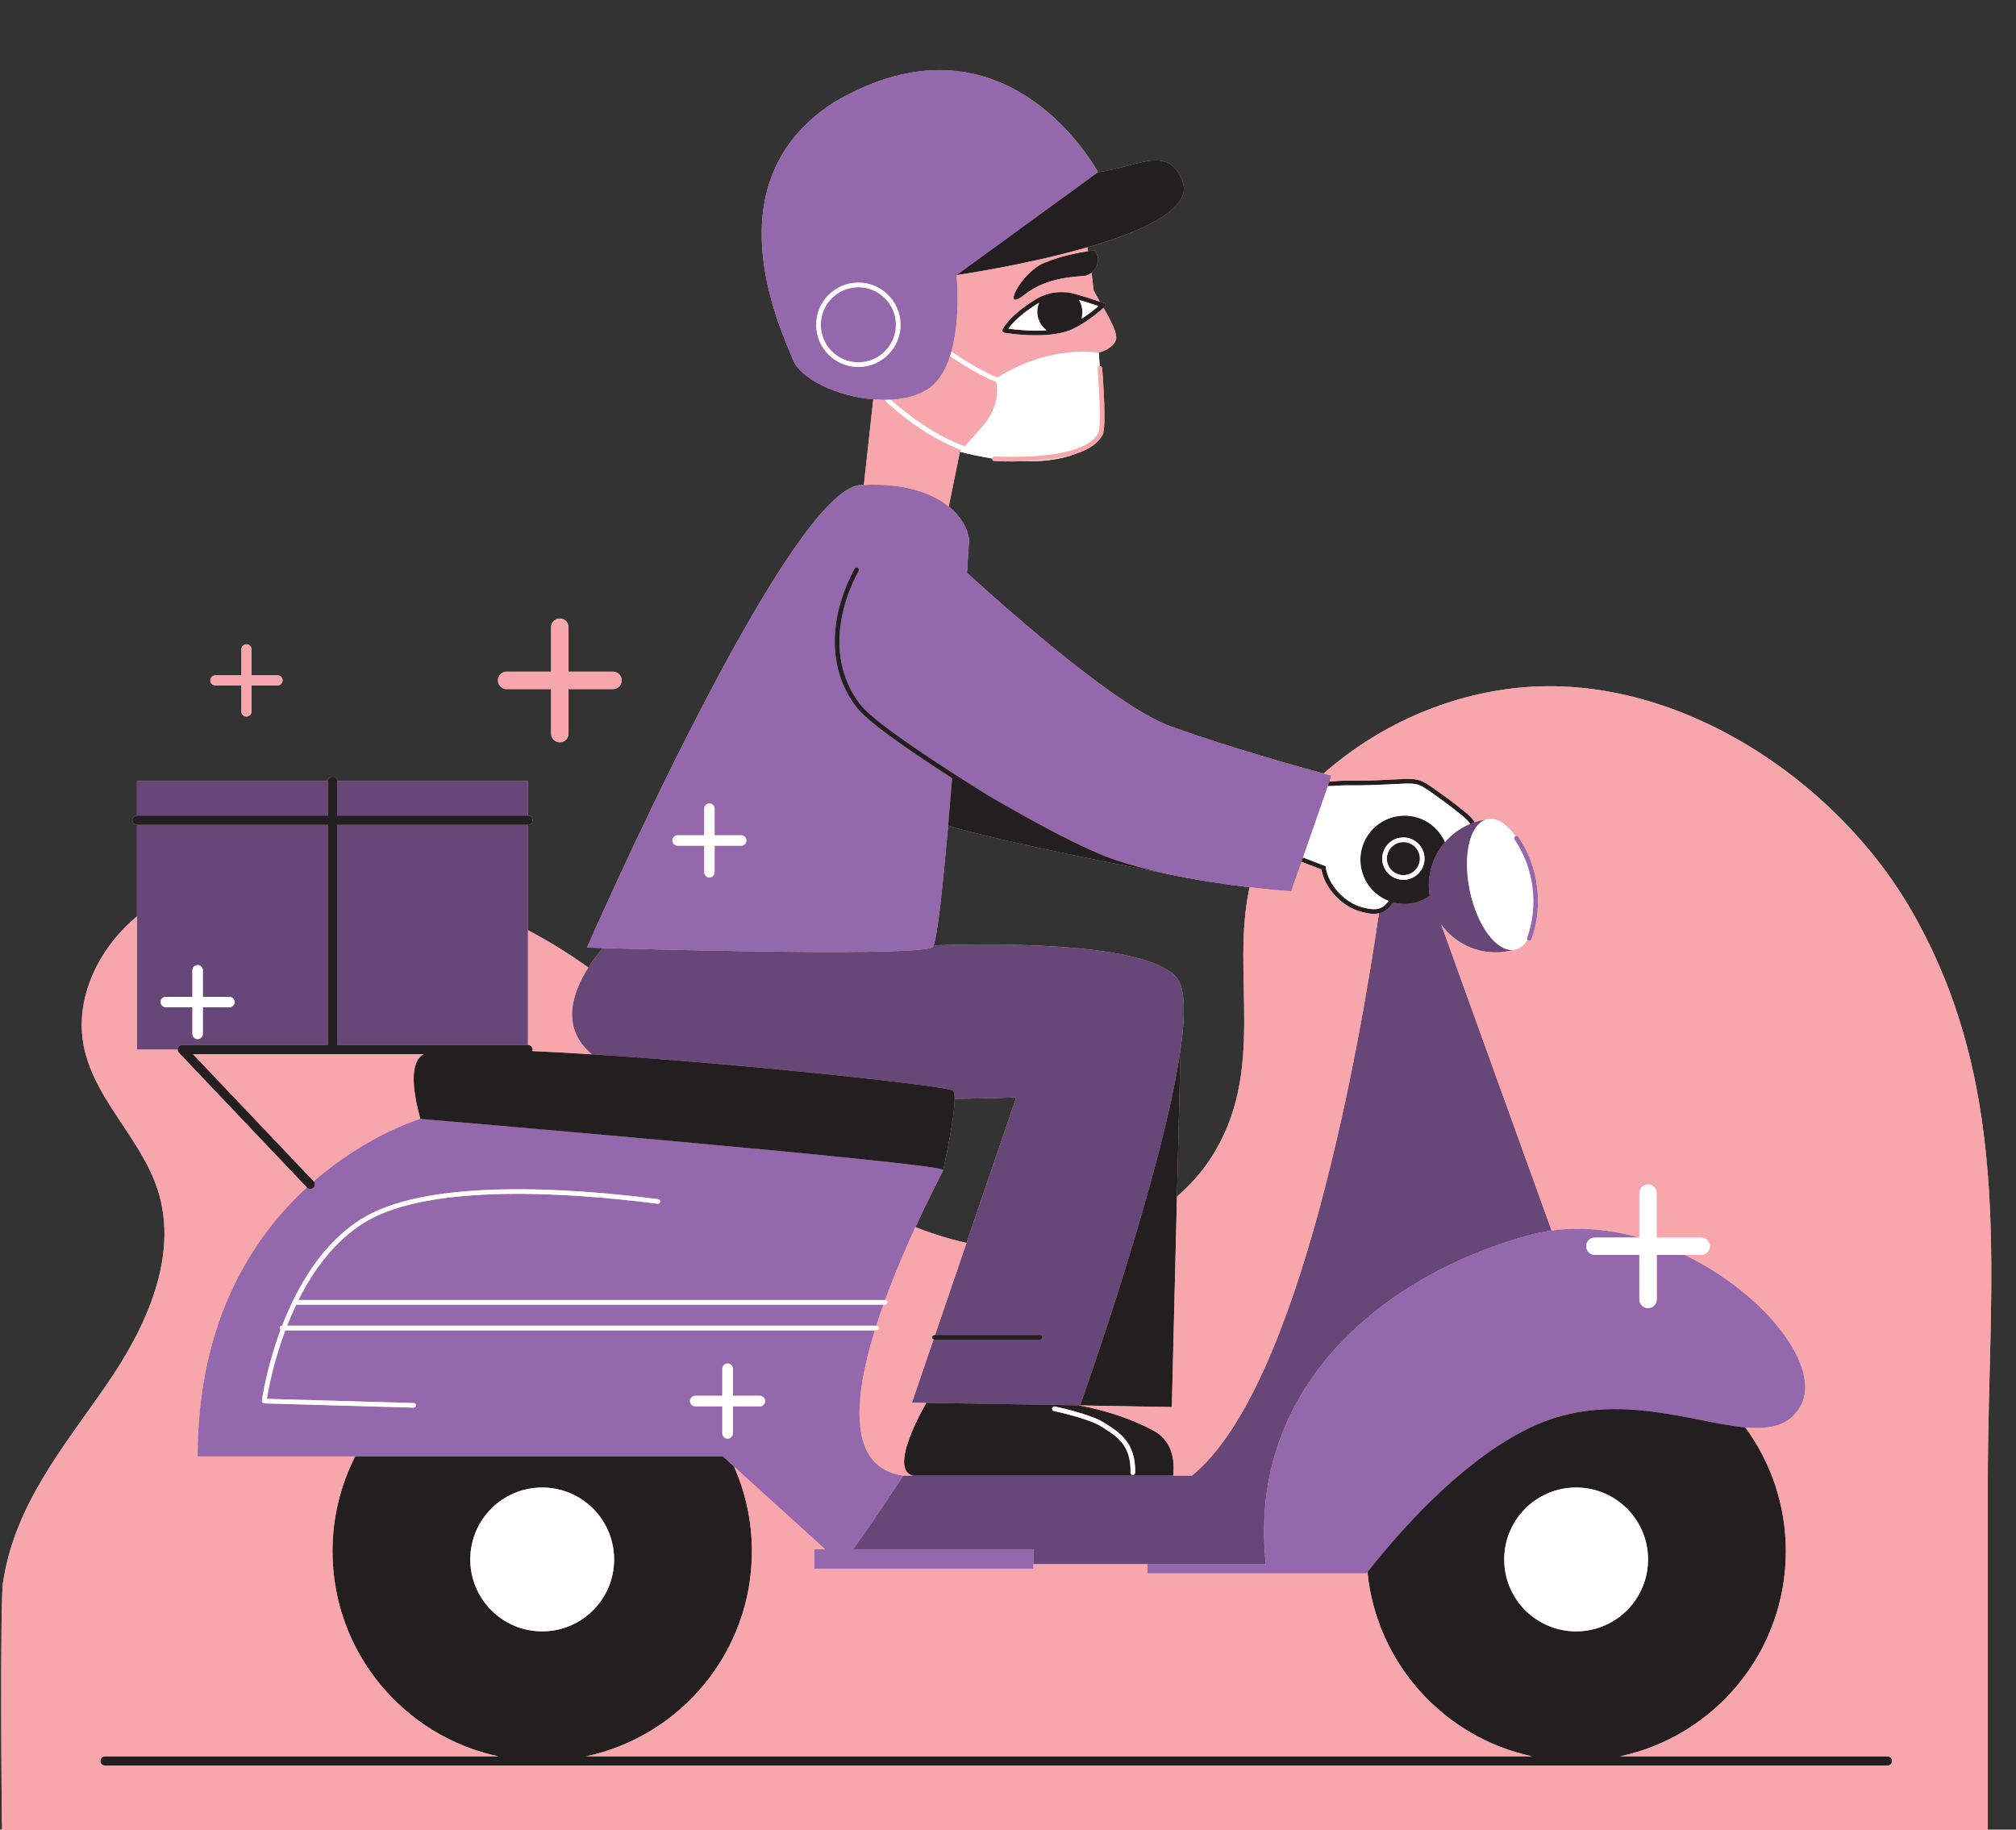 <?xml version="1.0" encoding="UTF-8"?><svg xmlns="http://www.w3.org/2000/svg" xmlns:xlink="http://www.w3.org/1999/xlink" height="448.9" preserveAspectRatio="xMidYMid meet" version="1.0" viewBox="-0.3 -17.2 494.7 448.9" width="494.7" zoomAndPan="magnify"><rect x="-0.3" y="-17.2" width="494.7" height="448.9" fill="#333333" stroke="none"/><g fill="#F7A7AB" id="change1_1"><path d="M52.558,150.983h6.369v6.37c0,0.69,0.559,1.249,1.249,1.249c0.69,0,1.249-0.559,1.249-1.249v-6.37h6.369 c0.69,0,1.249-0.559,1.249-1.249c0-0.69-0.559-1.249-1.249-1.249h-6.369v-6.369c0-0.69-0.559-1.249-1.249-1.249 c-0.69,0-1.249,0.559-1.249,1.249v6.369h-6.369c-0.69,0-1.249,0.559-1.249,1.249C51.308,150.424,51.868,150.983,52.558,150.983z" fill="inherit"/><path d="M124.022,151.873h10.907v10.908c0,1.182,0.958,2.14,2.14,2.14s2.14-0.958,2.14-2.14v-10.908h10.907 c1.182,0,2.14-0.958,2.14-2.14s-0.958-2.14-2.14-2.14h-10.907v-10.907c0-1.182-0.958-2.14-2.14-2.14s-2.14,0.958-2.14,2.14v10.907 h-10.907c-1.182,0-2.14,0.958-2.14,2.14S122.84,151.873,124.022,151.873z" fill="inherit"/><path d="M468.842,206.367c-18.729-32.659-58.321-58.788-96.78-54.801c-17.529,1.817-34.362,9.373-47.567,21.023 c-5.681-1.541-22.875-6.319-37.526-11.579c-12.171-4.37-36.038-24.989-49.981-37.656c0.336-5.066,0.532-8.149,0.532-8.149 c-0.349-2.695-1.96-5.664-5.005-8.135l2.736-13.428c2.804,0.724,5.444,1.261,7.919,1.638c-0.003,0.022-0.015,0.04-0.016,0.063 c-0.011,0.314,0.235,0.578,0.549,0.589c1.497,0.053,2.907,0.078,4.236,0.078c0.983,0,1.914-0.016,2.81-0.042 c5.347,0.131,9.613-0.594,12.757-1.774c4.765-1.514,6.072-3.58,6.708-4.586c1.071-1.684,0.139-14.011-0.059-16.465 c-0.024-0.31-0.298-0.539-0.602-0.521c-0.07-1.107-0.144-2.229-0.222-3.357c0,0,3.097-0.566,4.152-2.927 c0.639-1.43-1.243-4.988-2.979-8.002c0.152-0.135,0.25-0.224,0.27-0.242c0.148-0.136,0.214-0.34,0.172-0.536 c-0.041-0.197-0.184-0.357-0.373-0.422c-0.013-0.004-0.382-0.13-0.954-0.321c-0.762-1.303-1.39-2.382-1.586-2.934 c0-0.001-0.001-0.002-0.001-0.003c-0.174-1.685-0.34-3.109-0.487-4.175c1.365-1.145,2.429-3.403,0.706-5.465 c0,0-0.603,0.056-1.601,0.202c-0.04-0.325-0.078-0.646-0.111-0.96c13.506-3.9,25.659-9.345,23.39-16.008 c-3.501-9.44-10.878-3.716-20.784-2.424c0,0-22.559-42.212-64.954-17.04c-30.126,19.507-13.074,55.13-9.965,62.93 c1.986,4.983,11.015,9.093,19.765,9.841l-2.313,20.999c-0.281,0.013-0.542,0.008-0.827,0.025 c-17.915,1.079-67.112,113.483-67.112,113.483s1.431,0.044,3.904,0.115c-1.059,1.233-2.349,2.868-3.568,4.773 c-4.721-3.382-9.673-6.439-14.811-9.148v-25.855c0.629,0,1.139-0.51,1.139-1.139s-0.51-1.139-1.139-1.139v-8.423H82.427 c0-0.63-0.51-1.139-1.139-1.139c-0.629,0-1.139,0.509-1.139,1.139H33.313v8.423h0c-0.629,0-1.139,0.51-1.139,1.139 c0,0.63,0.51,1.139,1.139,1.139h0v22.465c-9.387,7.773-15.394,20.027-13.041,31.884c1.951,9.834,8.976,17.693,14.052,26.393 c1.657,2.841,3.107,5.771,4.104,8.888c5.211,16.287-2.912,33.766-12.633,47.833C15.044,338.191,3.34,351.977,0.429,371.093 c-0.741,4.865-0.322,60.693-0.208,60.693c0.007,0,487.138,0,487.258,0c0,0,0-80.735,0-85.512 C487.479,297.271,494.418,250.966,468.842,206.367z M236.866,287.752c-4.324-0.963-8.496-2.278-12.535-3.885 c3.103-6.733,5.729-11.776,6.553-13.435l0.141-0.014c0,0,0.046-0.203,0.123-0.552c0.001-0.002,0.004-0.009,0.004-0.01 c0,0-0.001-0.001-0.001-0.002c0.557-2.515,2.793-12.904,2.797-17.448c9.117-0.116,15.111-0.354,15.111-0.354L236.866,287.752z M306.336,200.493c-4.76,21.448,4.451,45.26-9.642,66.654c-2.292,3.479-5.072,6.548-8.183,9.242l0.879-36.072l-0.001-0.002 c1.235-8.668,1.182-15.208-0.999-17.698c-7.494-8.557-43.033-8.419-59.601-7.864c0.963-2.39,2.267-14.45,3.574-29.41 c12.293,3.954,52.291,11.597,53.398,11.798C293.15,198.753,300.607,199.821,306.336,200.493z" fill="inherit"/></g><g id="change2_1"><path d="M144.075,220.174c1.219-1.905,2.509-3.539,3.568-4.773c16.327,0.464,78.527,2.073,80.932-0.259 c0.069-0.067,0.141-0.208,0.214-0.39c16.568-0.555,52.108-0.693,59.601,7.864c2.181,2.49,2.234,9.031,0.999,17.699 c-4.342,30.472-24.637,87.286-24.637,87.286l-37.734-0.61l-3.533-0.057l5.293-15.497c0.058,0.02,0.118,0.037,0.182,0.037h25.997 c0.315,0,0.57-0.255,0.57-0.57c0-0.315-0.255-0.57-0.57-0.57h-25.803l7.713-22.582l12.194-35.701c0,0-5.994,0.238-15.111,0.355 c0.001-1.007-0.106-1.731-0.367-2.013c-1.033-1.115-50.877-6.522-88.66-8.923C137.122,234.923,140.199,226.23,144.075,220.174z M360.442,184.948c-2.426,0.997-4.514,2.542-6.16,4.455c-3.049,3.544-4.548,8.338-3.763,13.256 c-1.445,1.002-3.154,1.667-5.025,1.865c-1.368,0.145-2.7,0.018-3.953-0.319c-0.712,1.114-1.596,2.072-2.946,2.537 c-0.17,0.059-0.343,0.087-0.516,0.126c-4.545,31.207-19.141,116.215-45.888,137.977h-4.617h-63.9h-2.333 c-6.446,9.777-10.154,15.125-12.288,18.069h44.235v3.653h27.937h29.088c-0.057-0.501-0.103-1.025-0.148-1.561 c-3.748-42.545,29.479-69.472,64.597-79.12c1.879-0.513,3.77-0.9,5.673-1.162l-27.108-75.146c3.67,5.152,10.165,7.927,16.745,6.534 c0.124-0.026,0.255-0.054,0.378-0.088c0.147-0.031,0.292-0.07,0.446-0.11c0.033,0.001,0.062-0.013,0.091-0.027 c0.02-0.007,0.039-0.021,0.059-0.029c-4.156,0.391-8.843-5.895-10.651-14.438c-1.81-8.55-0.073-16.196,3.884-17.523 c-0.022,0.001-0.044-0.004-0.065-0.002c-0.033-0.001-0.065-0.002-0.095,0.012c-0.156,0.025-0.305,0.048-0.452,0.08 c-0.125,0.018-0.257,0.046-0.381,0.073c-0.602,0.128-1.186,0.293-1.757,0.481C361.159,184.661,360.799,184.801,360.442,184.948z M82.427,182.893h46.836c0,0,0,0,0,0v-8.423H82.427c0,0,0,0,0,0V182.893z M82.427,185.171v54.006h46.836c0,0,0,0,0,0v-28.152 v-25.855c0,0,0,0,0,0H82.427z M80.149,174.47C80.149,174.47,80.149,174.47,80.149,174.47l-46.836,0v8.423h46.836V174.47z M33.313,240.317v-32.68v-22.465h46.836v54.006H44.428c-0.456,0-0.867,0.271-1.047,0.69c-0.062,0.145-0.081,0.297-0.081,0.449 H33.313z M57.274,228.658c0-0.707-0.573-1.28-1.28-1.28h-6.523v-6.523c0-0.707-0.573-1.28-1.28-1.28c-0.707,0-1.28,0.573-1.28,1.28 v6.523H40.39c-0.707,0-1.28,0.573-1.28,1.28c0,0.707,0.573,1.28,1.28,1.28h6.523v6.523c0,0.707,0.573,1.28,1.28,1.28 c0.707,0,1.28-0.573,1.28-1.28v-6.523h6.523C56.701,229.937,57.274,229.364,57.274,228.658z" fill="#674678"/></g><g id="change3_1"><path d="M228.575,215.143c0.069-0.067,0.141-0.208,0.214-0.39c0.963-2.39,2.267-14.449,3.574-29.41 c0.326-3.727,0.651-7.63,0.972-11.611c-9.754-6.272-20.155-13.396-23.124-17.033c-7.259-8.893-7.563-21.739-0.813-34.363 c0.147-0.278,0.492-0.381,0.771-0.234c0.278,0.148,0.382,0.493,0.234,0.771c-6.526,12.205-6.268,24.581,0.691,33.105 c3.723,4.561,20.101,15.15,31.278,22.104c11.204,6.511,22.919,12.833,30.255,15.431c4.068,1.44,8.587,2.636,13.136,3.629 c7.389,1.612,14.846,2.68,20.575,3.352c6.082,0.713,10.215,0.982,10.215,0.982l2.514-7.218l0.375-1.076l6.102-17.519l0.4-1.15 l0.489-1.403c0,0-0.701-0.185-1.937-0.52c-5.681-1.541-22.875-6.319-37.526-11.579c-12.171-4.37-36.038-24.989-49.981-37.656 c0.336-5.066,0.532-8.149,0.532-8.149c-0.349-2.695-1.96-5.664-5.005-8.135c-4.114-3.338-10.885-5.74-20.836-5.292 c-0.281,0.013-0.542,0.008-0.827,0.025c-17.915,1.079-67.112,113.483-67.112,113.483s1.431,0.044,3.904,0.115 C163.97,215.865,226.17,217.474,228.575,215.143z M165.975,187.733h6.523v-6.523c0-0.707,0.573-1.28,1.28-1.28 c0.707,0,1.28,0.573,1.28,1.28v6.523h6.523c0.707,0,1.28,0.573,1.28,1.28c0,0.707-0.573,1.28-1.28,1.28h-6.523v6.523 c0,0.707-0.573,1.28-1.28,1.28c-0.707,0-1.28-0.573-1.28-1.28v-6.523h-6.523c-0.707,0-1.28-0.573-1.28-1.28 C164.696,188.306,165.269,187.733,165.975,187.733z M72.419,302.9h144.058c-0.612,1.714-1.198,3.441-1.748,5.166H70.142 c0.664-1.697,1.41-3.432,2.242-5.173C72.396,302.894,72.406,302.9,72.419,302.9z M179.833,342.639l22.344,20.274h-2.663v4.781 h53.776v-1.128v-3.653h-44.235c2.134-2.944,5.842-8.293,12.288-18.069c-13.636-1.945-12.251-18.548-6.97-35.639H69.707 c-2.96,7.899-4.194,14.744-4.52,16.796l36.032,1.03c0.315,0.009,0.562,0.271,0.553,0.586c-0.009,0.308-0.262,0.553-0.569,0.553 c-0.006,0-0.011,0-0.017,0l-36.674-1.049c-0.161-0.004-0.313-0.077-0.417-0.2c-0.105-0.122-0.152-0.283-0.132-0.443 c0.021-0.159,1.094-8.004,4.587-17.404c-0.131-0.104-0.219-0.258-0.219-0.438c0-0.315,0.255-0.57,0.57-0.57h0.032 c3.671-9.513,9.814-20.367,19.826-26.426c16.332-9.885,51.566-7.246,71.114-4.792c0.726,0.091,1.17,0.149,1.286,0.154 c0.309,0.013,0.56,0.271,0.553,0.581c-0.006,0.31-0.252,0.558-0.562,0.558c-0.123,0-0.418-0.037-1.419-0.162 c-19.402-2.435-54.346-5.068-70.383,4.636c-7.468,4.52-12.74,11.799-16.415,19.146h143.957c2.356-6.456,5.04-12.681,7.442-17.894 c3.103-6.733,5.729-11.776,6.553-13.435c0.157-0.316,0.247-0.507,0.264-0.566c0.001-0.002,0.004-0.009,0.004-0.01 c0,0-0.001-0.001-0.001-0.002c0.309-1.621-128.102-12.516-128.326-12.535c0,0-0.005,0-0.005,0s-12.892,3.769-26.15,15.308 c0.404,0.457,0.383,1.153-0.063,1.577c-0.22,0.209-0.502,0.313-0.784,0.313c-0.301,0-0.602-0.119-0.826-0.355l-0.017-0.018 c-13.48,12.402-26.788,32.997-26.788,65.996h38.657h90.23L179.833,342.639z M169.022,326.551c0-0.718,0.582-1.3,1.3-1.3h6.626 v-6.626c0-0.718,0.582-1.3,1.3-1.3c0.718,0,1.3,0.582,1.3,1.3v6.626h6.626c0.718,0,1.3,0.582,1.3,1.3c0,0.718-0.582,1.3-1.3,1.3 h-6.626v6.626c0,0.718-0.582,1.3-1.3,1.3c-0.718,0-1.3-0.582-1.3-1.3v-6.626h-6.626 C169.603,327.851,169.022,327.269,169.022,326.551z M374.764,285.885c1.879-0.513,3.77-0.9,5.673-1.162 c7.202-0.999,14.492-0.238,21.427,1.7h-10.801c-1.182,0-2.14,0.958-2.14,2.14s0.958,2.14,2.14,2.14h10.907v10.908 c0,1.182,0.958,2.14,2.14,2.14c1.182,0,2.14-0.958,2.14-2.14v-10.908h6.849c19.841,9.597,33.803,27.579,28.406,37.123 c-2.722,4.807-7.438,5.729-13.521,5.183c0,0,0,0,0,0c-13.088-1.184-32.487-9.238-51.874-0.364 c-16.08,7.357-30.965,23.355-40.852,35.85c-0.002,0.003-0.005,0.006-0.007,0.008c-0.078,0.112-0.167,0.213-0.246,0.313v0.006 h-53.776v-2.255h29.088c-0.057-0.501-0.103-1.025-0.148-1.561C306.419,322.461,339.646,295.533,374.764,285.885z M371.486,187.988 c0.034-0.023,0.071-0.03,0.107-0.045c0.245-0.101,0.531-0.033,0.685,0.192c4.962,7.236,6.2,16.858,3.231,25.113 c-0.083,0.232-0.303,0.377-0.536,0.377c-0.065,0-0.129-0.011-0.192-0.033c-0.099-0.036-0.174-0.101-0.237-0.177 c-0.125-0.15-0.177-0.355-0.107-0.552c2.848-7.917,1.661-17.145-3.098-24.083C371.162,188.52,371.227,188.166,371.486,187.988z M219.544,62.486c0,5.08-4.133,9.213-9.213,9.213c-5.08,0-9.213-4.133-9.213-9.213s4.133-9.213,9.213-9.213 C215.411,53.273,219.544,57.406,219.544,62.486z M218.309,80.863c3.37-0.177,6.503-0.952,8.933-2.491 c2.718-1.721,4.468-4.742,5.585-8.18c0.123-0.378,0.238-0.761,0.346-1.148c2.353-8.446,1.254-18.745,1.254-18.745l34.718-25.251 c0,0-22.559-42.212-64.954-17.04c-30.126,19.507-13.074,55.13-9.965,62.93c1.986,4.983,11.015,9.093,19.765,9.841 c0.99,0.085,1.975,0.127,2.947,0.122C217.399,80.899,217.856,80.887,218.309,80.863z M210.331,72.839 c-5.708,0-10.352-4.644-10.352-10.352s4.644-10.352,10.352-10.352s10.353,4.644,10.353,10.352S216.039,72.839,210.331,72.839z" fill="#9468AC"/></g><g id="change4_1"><path d="M285.761,197.141c-1.107-0.201-41.105-7.844-53.399-11.798c0.326-3.727,0.651-7.63,0.972-11.611 c-9.754-6.272-20.155-13.396-23.124-17.033c-7.259-8.893-7.563-21.739-0.813-34.363c0.147-0.278,0.492-0.381,0.771-0.234 c0.278,0.148,0.382,0.493,0.234,0.771c-6.526,12.205-6.268,24.581,0.691,33.105c3.723,4.561,20.101,15.15,31.278,22.104 c11.204,6.511,22.919,12.833,30.255,15.431C276.693,194.953,281.212,196.149,285.761,197.141z M227.017,326.991l37.734,0.61 c0,0,20.295-56.814,24.637-87.286l0.001,0.002l-0.879,36.072l-1.258,51.637l-22.774-0.409c6.782,1.211,13.371,3.512,18.338,6.218 c5.238,2.854,5.063,8.682,4.759,11.009h-63.9c-0.187-0.056-0.355-0.114-0.489-0.174 C218.232,342.421,225.973,328.783,227.017,326.991z M270.698,331.904c-3.372-2.19-11.789-3.946-12.145-4.019 c-0.303-0.067-0.608,0.132-0.673,0.442c-0.065,0.308,0.135,0.61,0.442,0.673c0.086,0.018,8.563,1.785,11.756,3.859l0.628,0.404 c3.219,2.059,6.549,4.188,6.413,10.84c-0.007,0.314,0.244,0.574,0.558,0.581c0.003,0,0.008,0,0.011,0 c0.309,0,0.563-0.247,0.57-0.558c0.148-7.289-3.781-9.802-6.938-11.821L270.698,331.904z M427.982,333.009 C427.982,333.009,427.982,333.009,427.982,333.009c6.245,8.517,9.941,19.021,9.941,30.391c0,24.723-17.438,45.366-40.684,50.321 h65.633c0.63,0,1.139,0.509,1.139,1.139s-0.509,1.139-1.139,1.139H25.465c-0.629,0-1.139-0.509-1.139-1.139s0.51-1.139,1.139-1.139 h96.506c-23.246-4.954-40.684-25.597-40.684-50.321c0-8.373,2.013-16.272,5.561-23.26h90.23l2.754,2.499 c2.805,6.352,4.374,13.371,4.374,20.761c0,24.723-17.438,45.366-40.684,50.321h232.163c-21.629-4.61-38.226-22.802-40.431-45.226 c9.887-12.494,24.772-28.493,40.852-35.85C395.495,323.771,414.894,331.824,427.982,333.009z M132.748,383.054 c9.745,0,17.646-7.9,17.646-17.646s-7.9-17.646-17.646-17.646c-9.746,0-17.646,7.9-17.646,17.646S123.002,383.054,132.748,383.054z M404.109,365.408c0-9.746-7.9-17.646-17.646-17.646c-9.746,0-17.646,7.9-17.646,17.646s7.9,17.646,17.646,17.646 C396.209,383.054,404.109,375.154,404.109,365.408z M231.149,269.866c-0.017,0.059-0.108,0.25-0.264,0.566l0.141-0.014 C231.026,270.419,231.072,270.216,231.149,269.866z M323.967,196.131l-4.901-1.874l0.375-1.076l5.563,2.126l0.043,0.338 c0.532,4.185,4.616,8.648,8.919,9.747c1.589,0.406,3.006,0.706,4.258,0.273c0.946-0.326,1.619-0.997,2.19-1.827 c-3.649-1.428-6.398-4.783-6.84-8.949c-0.631-5.952,3.683-11.289,9.636-11.92c4.818-0.511,9.23,2.22,11.072,6.435 c-3.049,3.544-4.548,8.338-3.763,13.256c-1.445,1.002-3.154,1.667-5.025,1.865c-1.368,0.145-2.7,0.018-3.953-0.319 c-0.712,1.114-1.596,2.072-2.946,2.537c-0.17,0.059-0.343,0.087-0.516,0.126c-0.411,0.092-0.824,0.15-1.235,0.15 c-1.118,0-2.215-0.28-3.161-0.522C329.009,205.302,324.725,200.7,323.967,196.131z M344.07,198.659c2.864,0,5.195-2.33,5.195-5.195 s-2.33-5.195-5.195-5.195c-2.864,0-5.195,2.33-5.195,5.195S341.205,198.659,344.07,198.659z M325.542,175.662 c0.285-0.014,0.584-0.016,0.766-0.017c0.254-0.001,0.469-0.003,0.597-0.016c1.879-0.178,3.745-0.16,5.396-0.145 c3.233,0,6.308-0.15,9.566-0.308l1.939-0.093c1.387-0.063,2.822-0.13,4.109,0.336c0.743,0.269,1.425,0.715,2.177,1.227 c2.842,1.936,5.648,4.022,8.337,6.203c0.775,0.63,1.454,1.208,1.918,1.921c0.039,0.06,0.058,0.119,0.094,0.178 c0.357-0.147,0.717-0.287,1.088-0.41c-0.072-0.13-0.143-0.26-0.227-0.389c-0.554-0.852-1.304-1.494-2.155-2.185 c-2.714-2.201-5.545-4.307-8.414-6.259c-0.816-0.556-1.562-1.042-2.429-1.356c-1.498-0.545-3.118-0.471-4.551-0.403l-1.941,0.092 c-3.243,0.158-6.306,0.307-9.505,0.307c-1.673-0.014-3.57-0.034-5.51,0.149c-0.108,0.011-0.286,0.01-0.496,0.011 c-0.128,0.001-0.239,0.005-0.359,0.007L325.542,175.662z M348.125,193.464c0-2.236-1.82-4.056-4.056-4.056 c-2.236,0-4.056,1.82-4.056,4.056s1.82,4.056,4.056,4.056C346.305,197.52,348.125,195.7,348.125,193.464z M234.427,50.299 c0,0,16.912-2.43,32.111-6.819c13.506-3.9,25.659-9.345,23.39-16.008c-3.501-9.44-10.878-3.716-20.784-2.424L234.427,50.299z M263.237,54.853c1.923,0.498,4.878,1.462,6.382,1.964c0.572,0.191,0.941,0.316,0.954,0.321c0.189,0.065,0.332,0.225,0.373,0.422 c0.041,0.196-0.024,0.4-0.172,0.536c-0.019,0.018-0.117,0.107-0.27,0.242c-0.798,0.706-3.278,2.823-6.031,4.393 c-0.801,0.454-1.561,0.826-2.259,1.106c-1.455,0.58-3.317,0.959-5.535,1.129c-0.918,0.069-1.84,0.097-2.736,0.097 c-4.089,0-7.644-0.59-7.824-0.621c-0.176-0.029-0.327-0.139-0.409-0.296c-0.082-0.157-0.088-0.344-0.012-0.505 c0.067-0.145,1.73-3.609,8.591-7.664l0.256-0.147c2.455-1.186,4.156-1.5,7.024-1.312C262.018,54.548,262.723,54.717,263.237,54.853z M256.505,63.833c-1.005-0.767-1.782-1.856-2.11-3.186c-0.307-1.246-0.17-2.485,0.285-3.574c-4.62,2.765-6.726,5.225-7.528,6.369 C248.83,63.67,252.745,64.103,256.505,63.833z M269.267,57.899c-1.138-0.379-3.116-1.026-4.832-1.53 c0.313,0.503,0.56,1.058,0.711,1.668c0.253,1.027,0.206,2.051-0.071,2.99C266.83,59.902,268.394,58.641,269.267,57.899z M251.025,55.162c5.757-4.618,13.375-4.433,15.094-4.721c0.443-0.074,0.952-0.34,1.425-0.737c1.365-1.145,2.428-3.403,0.706-5.465 c0,0-0.603,0.056-1.601,0.202c-2.271,0.332-6.608,1.133-10.698,2.833C250.063,49.722,245.268,59.78,251.025,55.162z M228.39,310.904 c0,0.25,0.163,0.456,0.387,0.533c0.058,0.02,0.118,0.037,0.182,0.037h25.997c0.315,0,0.57-0.255,0.57-0.57 c0-0.315-0.255-0.57-0.57-0.57h-25.803h-0.194C228.644,310.335,228.39,310.589,228.39,310.904z M80.149,239.178H44.428 c-0.456,0-0.867,0.271-1.047,0.69c-0.062,0.145-0.081,0.297-0.081,0.449c0,0.286,0.097,0.568,0.302,0.784l31.379,33.043l0.017,0.018 c0.224,0.236,0.524,0.355,0.826,0.355c0.282,0,0.564-0.103,0.784-0.313c0.446-0.424,0.467-1.12,0.063-1.577 c-0.009-0.01-0.012-0.024-0.021-0.034L47.08,241.456h56.586c-0.044,0.022-0.102,0.042-0.14,0.066 c-3.283,1.95-2.669,8.511-0.7,15.798c0.224,0.019,128.635,10.914,128.326,12.535c0.557-2.515,2.793-12.904,2.798-17.448 c0.001-1.007-0.106-1.731-0.367-2.013c-1.033-1.115-50.877-6.522-88.66-8.923c-5.14-0.327-10.052-0.597-14.592-0.794 c0.039-0.114,0.073-0.232,0.073-0.359c0-0.63-0.51-1.139-1.139-1.139c0,0,0,0,0,0H82.427v-54.006h46.836c0,0,0,0,0,0 c0.629,0,1.139-0.509,1.139-1.139c0-0.63-0.51-1.139-1.139-1.139c0,0,0,0,0,0H82.427v-8.423c0,0,0,0,0,0 c0-0.63-0.51-1.139-1.139-1.139s-1.139,0.509-1.139,1.139c0,0,0,0,0,0v8.423H33.313h0c-0.629,0-1.139,0.509-1.139,1.139 s0.51,1.139,1.139,1.139h0h46.836V239.178z" fill="#231F20"/></g><g id="change1_2"><path d="M224.331,283.867c4.038,1.607,8.211,2.921,12.535,3.885l-7.713,22.582h-0.194c-0.315,0-0.57,0.255-0.57,0.57 c0,0.25,0.163,0.456,0.387,0.533l-5.293,15.497l3.533,0.057c-1.045,1.792-8.786,15.43-3.83,17.679 c0.133,0.061,0.302,0.118,0.489,0.174h-2.333c-13.636-1.945-12.251-18.548-6.97-35.639h0.415c0.315,0,0.57-0.255,0.57-0.57 c0-0.315-0.255-0.57-0.57-0.57h-0.059c0.549-1.725,1.135-3.452,1.748-5.166h0.421c0.315,0,0.57-0.255,0.57-0.57 c0-0.315-0.255-0.57-0.57-0.57h-0.008C219.245,295.306,221.929,289.081,224.331,283.867z M468.842,206.367 c-18.729-32.659-58.321-58.788-96.78-54.801c-17.529,1.817-34.362,9.373-47.567,21.023c1.236,0.335,1.937,0.52,1.937,0.52 l-0.489,1.403c0.12-0.002,0.23-0.006,0.359-0.007c0.21-0.001,0.388,0,0.496-0.011c1.94-0.184,3.837-0.164,5.51-0.149 c3.199,0,6.263-0.149,9.505-0.307l1.941-0.092c1.433-0.068,3.052-0.142,4.551,0.403c0.868,0.314,1.613,0.8,2.429,1.356 c2.869,1.952,5.7,4.058,8.414,6.259c0.851,0.691,1.601,1.333,2.155,2.185c0.084,0.129,0.155,0.259,0.227,0.389 c0.571-0.189,1.155-0.354,1.757-0.481c0.124-0.026,0.256-0.054,0.381-0.073c0.147-0.031,0.296-0.055,0.452-0.08 c0.029-0.014,0.062-0.013,0.095-0.012c0.022-0.002,0.044,0.003,0.065,0.002c0.084-0.028,0.163-0.071,0.249-0.093 c0.051-0.019,0.112-0.032,0.173-0.045c0.114-0.024,0.229-0.04,0.337-0.047c0.033-0.015,0.07-0.015,0.107-0.014 c2.165-0.201,4.475,1.433,6.448,4.247c0.245-0.101,0.531-0.033,0.685,0.192c4.962,7.236,6.2,16.858,3.231,25.113 c-0.083,0.232-0.303,0.377-0.536,0.377c-0.065,0-0.129-0.011-0.192-0.033c-0.099-0.036-0.174-0.101-0.237-0.177 c-0.707,1.126-1.587,1.923-2.625,2.273c-0.033,0.015-0.067,0.03-0.103,0.03c-0.102,0.038-0.214,0.069-0.327,0.093 c-0.061,0.013-0.122,0.026-0.176,0.029c-0.088,0.014-0.177,0.008-0.265,0.016c-0.02,0.008-0.039,0.021-0.059,0.029 c-0.029,0.014-0.059,0.029-0.091,0.027c-0.153,0.04-0.299,0.079-0.446,0.11c-0.122,0.034-0.254,0.062-0.378,0.088 c-6.58,1.393-13.075-1.382-16.745-6.534l27.108,75.146c7.202-0.999,14.492-0.238,21.427,1.7h0.105v-10.907 c0-1.182,0.958-2.14,2.14-2.14c1.182,0,2.14,0.958,2.14,2.14v10.907h10.907c1.182,0,2.14,0.958,2.14,2.14s-0.958,2.14-2.14,2.14 h-4.058c19.841,9.597,33.803,27.579,28.406,37.123c-2.722,4.807-7.438,5.729-13.521,5.183c6.245,8.517,9.94,19.021,9.94,30.391 c0,24.723-17.438,45.366-40.684,50.321h65.633c0.63,0,1.139,0.509,1.139,1.139s-0.509,1.139-1.139,1.139H25.465 c-0.629,0-1.139-0.509-1.139-1.139s0.51-1.139,1.139-1.139h96.506c-23.246-4.954-40.684-25.597-40.684-50.321 c0-8.373,2.013-16.272,5.561-23.26H48.192c0-32.999,13.309-53.594,26.788-65.996l-31.379-33.043 c-0.205-0.216-0.302-0.498-0.302-0.784h-9.987v-32.68c-9.387,7.773-15.394,20.027-13.041,31.884 c1.951,9.834,8.976,17.693,14.052,26.393c1.657,2.84,3.107,5.771,4.104,8.888c5.211,16.287-2.912,33.766-12.634,47.833 C15.044,338.191,3.34,351.977,0.429,371.093c-0.741,4.865-0.322,60.693-0.208,60.693c0.007,0,487.138,0,487.258,0 c0,0,0-80.735,0-85.512C487.479,297.271,494.418,250.966,468.842,206.367z M130.403,240.317c0,0.128-0.034,0.245-0.073,0.359 c4.54,0.197,9.452,0.467,14.592,0.794c-7.8-6.547-4.723-15.239-0.847-21.296c-4.721-3.382-9.673-6.439-14.811-9.148v28.152 C129.893,239.178,130.403,239.687,130.403,240.317z M102.826,257.319c-1.969-7.287-2.583-13.848,0.7-15.798 c0.039-0.023,0.097-0.043,0.14-0.066H47.08l29.569,31.138c0.01,0.01,0.012,0.023,0.021,0.034 c13.258-11.539,26.15-15.308,26.15-15.308S102.826,257.319,102.826,257.319z M296.694,267.146c-2.292,3.479-5.072,6.548-8.183,9.242 l-1.258,51.637l-22.774-0.409c6.782,1.211,13.371,3.512,18.338,6.218c5.238,2.854,5.063,8.682,4.759,11.009h4.617 c26.747-21.762,41.343-106.77,45.888-137.977c-0.411,0.092-0.824,0.15-1.235,0.15c-1.118,0-2.215-0.28-3.161-0.522 c-4.674-1.194-8.958-5.796-9.717-10.365l-4.901-1.874l-2.514,7.218c0,0-4.133-0.269-10.215-0.982 C301.576,221.941,310.786,245.753,296.694,267.146z M199.515,367.694v-4.781h2.663l-22.344-20.274 c2.805,6.352,4.374,13.371,4.374,20.761c0,24.723-17.438,45.366-40.684,50.321h232.163c-21.629-4.61-38.226-22.802-40.431-45.226 c-0.002,0.003-0.005,0.006-0.007,0.008c-0.078,0.112-0.167,0.213-0.246,0.313v0.006h-53.776v-2.255h-27.937v1.128H199.515z M240.672,87.549c4.232-4.756,3.856-9.263,3.488-11.019c-4.547-1.822-9.362-4.982-11.332-6.338c-1.116,3.438-2.867,6.458-5.585,8.18 c-2.43,1.539-5.563,2.314-8.933,2.491c1.796,1.646,9.401,8.298,18.144,11.427C237.236,91.41,238.525,89.962,240.672,87.549z M232.514,107.071l2.736-13.428c0,0,0.006-0.007,0.379-0.426c-9.927-3.665-18.103-11.51-18.519-11.914 c-0.113-0.11-0.171-0.255-0.173-0.402c-0.972,0.005-1.957-0.037-2.947-0.122l-2.313,20.999 C221.629,101.331,228.4,103.733,232.514,107.071z M233.173,69.045c1.684,1.166,6.687,4.503,11.294,6.379 c12.909-8.178,24.625-6.1,24.625-6.1l0.239-0.057c0,0,3.097-0.566,4.152-2.928c0.639-1.43-1.243-4.988-2.979-8.002 c-0.798,0.706-3.278,2.823-6.031,4.393c-0.801,0.454-1.561,0.826-2.259,1.106c-1.455,0.58-3.317,0.959-5.535,1.129 c-0.918,0.069-1.84,0.097-2.736,0.097c-4.089,0-7.644-0.59-7.824-0.621c-0.176-0.029-0.327-0.139-0.409-0.296 c-0.082-0.157-0.088-0.344-0.012-0.505c0.067-0.145,1.73-3.609,8.591-7.664l0.256-0.147c2.455-1.186,4.156-1.5,7.024-1.312 c0.452,0.032,1.157,0.201,1.671,0.336c1.923,0.498,4.878,1.462,6.382,1.964c-0.762-1.303-1.39-2.382-1.586-2.934 c0-0.001-0.001-0.002-0.001-0.003c-0.174-1.685-0.34-3.109-0.487-4.175c-0.473,0.397-0.983,0.663-1.425,0.737 c-1.719,0.288-9.337,0.103-15.094,4.721c-5.757,4.618-0.962-5.44,4.926-7.888c4.09-1.7,8.427-2.502,10.698-2.833 c-0.04-0.325-0.078-0.646-0.111-0.96c-15.199,4.388-32.111,6.819-32.111,6.819S235.526,60.598,233.173,69.045z M269.02,73.236 c0.566,7.037,0.809,14.856,0.178,15.848c-1.012,1.6-4.09,6.467-25.456,5.711c-0.279-0.02-0.53,0.203-0.574,0.486 c-0.003,0.022-0.015,0.04-0.016,0.063c-0.011,0.314,0.235,0.578,0.55,0.589c1.497,0.053,2.907,0.078,4.236,0.078 c0.983,0,1.914-0.016,2.81-0.042c5.862-0.171,9.924-0.874,12.757-1.774c4.765-1.514,6.072-3.58,6.708-4.586 c1.071-1.684,0.139-14.011-0.059-16.465c-0.024-0.31-0.298-0.539-0.602-0.521c-0.004,0-0.007-0.002-0.011-0.001 C269.228,72.648,268.995,72.923,269.02,73.236z M124.022,151.873h10.907v10.908c0,1.182,0.958,2.14,2.14,2.14 c1.182,0,2.14-0.958,2.14-2.14v-10.908h10.907c1.182,0,2.14-0.958,2.14-2.14c0-1.182-0.958-2.14-2.14-2.14h-10.907v-10.907 c0-1.182-0.958-2.14-2.14-2.14c-1.182,0-2.14,0.958-2.14,2.14v10.907h-10.907c-1.182,0-2.14,0.958-2.14,2.14 C121.882,150.915,122.84,151.873,124.022,151.873z M52.558,150.983h6.369v6.37c0,0.69,0.559,1.249,1.249,1.249 s1.249-0.559,1.249-1.249v-6.37h6.369c0.69,0,1.249-0.559,1.249-1.249s-0.559-1.249-1.249-1.249h-6.369v-6.369 c0-0.69-0.559-1.249-1.249-1.249s-1.249,0.559-1.249,1.249v6.369h-6.369c-0.69,0-1.249,0.559-1.249,1.249 S51.868,150.983,52.558,150.983z" fill="#F7A7AB"/></g><g id="change5_1"><path d="M132.748,383.054c-9.746,0-17.646-7.9-17.646-17.646s7.9-17.646,17.646-17.646 c9.745,0,17.646,7.9,17.646,17.646S142.493,383.054,132.748,383.054z M386.463,347.762c-9.746,0-17.646,7.9-17.646,17.646 s7.9,17.646,17.646,17.646c9.746,0,17.646-7.9,17.646-17.646S396.209,347.762,386.463,347.762z M325.047,195.646 c0.532,4.185,4.616,8.648,8.919,9.747c1.589,0.406,3.006,0.706,4.258,0.273c0.946-0.326,1.619-0.997,2.19-1.827 c-3.649-1.428-6.398-4.783-6.84-8.949c-0.631-5.952,3.683-11.289,9.636-11.92c4.818-0.511,9.23,2.22,11.072,6.435 c1.646-1.913,3.733-3.458,6.16-4.455c-0.036-0.059-0.055-0.119-0.094-0.178c-0.464-0.713-1.142-1.291-1.918-1.921 c-2.69-2.18-5.495-4.267-8.337-6.203c-0.752-0.512-1.434-0.958-2.177-1.227c-1.287-0.466-2.722-0.399-4.109-0.336l-1.939,0.093 c-3.258,0.158-6.334,0.308-9.566,0.308c-1.651-0.016-3.517-0.033-5.396,0.145c-0.128,0.012-0.344,0.014-0.597,0.016 c-0.182,0.001-0.481,0.003-0.766,0.017l-6.102,17.519l5.563,2.126L325.047,195.646z M360.396,201.419 c1.809,8.542,6.496,14.828,10.651,14.438c0.088-0.008,0.178-0.001,0.265-0.016c0.054-0.003,0.115-0.016,0.176-0.029 c0.114-0.024,0.226-0.056,0.327-0.093c0.037,0,0.07-0.015,0.103-0.03c1.038-0.35,1.918-1.146,2.625-2.273 c-0.125-0.15-0.177-0.355-0.107-0.552c2.848-7.917,1.661-17.145-3.098-24.083c-0.178-0.26-0.112-0.614,0.147-0.792 c0.034-0.023,0.071-0.03,0.107-0.045c-1.973-2.813-4.282-4.448-6.448-4.247c-0.037,0-0.073-0.001-0.107,0.014 c-0.108,0.007-0.223,0.023-0.337,0.047c-0.061,0.013-0.122,0.026-0.173,0.045c-0.086,0.022-0.165,0.065-0.249,0.093 C360.323,185.222,358.586,192.869,360.396,201.419z M257.88,328.326c-0.065,0.308,0.135,0.61,0.442,0.673 c0.086,0.018,8.563,1.785,11.756,3.859l0.628,0.404c3.219,2.059,6.549,4.188,6.413,10.84c-0.007,0.314,0.244,0.574,0.558,0.581 c0.003,0,0.008,0,0.011,0c0.309,0,0.563-0.247,0.57-0.558c0.148-7.289-3.781-9.802-6.938-11.821l-0.622-0.399 c-3.372-2.19-11.789-3.946-12.145-4.019C258.25,327.818,257.944,328.017,257.88,328.326z M338.875,193.464 c0-2.864,2.33-5.195,5.195-5.195c2.864,0,5.195,2.33,5.195,5.195s-2.33,5.195-5.195,5.195 C341.205,198.659,338.875,196.329,338.875,193.464z M344.07,197.52c2.236,0,4.056-1.82,4.056-4.056s-1.82-4.056-4.056-4.056 c-2.236,0-4.056,1.82-4.056,4.056S341.834,197.52,344.07,197.52z M215.357,308.636c0-0.315-0.255-0.57-0.57-0.57h-0.059H70.142 c0.664-1.697,1.41-3.432,2.242-5.173c0.012,0.001,0.022,0.007,0.034,0.007h144.058h0.421c0.315,0,0.57-0.255,0.57-0.57 c0-0.315-0.255-0.57-0.57-0.57h-0.008H72.933c3.675-7.348,8.947-14.626,16.415-19.146c16.037-9.704,50.98-7.071,70.383-4.636 c1.002,0.126,1.296,0.162,1.419,0.162c0.31,0,0.556-0.248,0.562-0.558c0.007-0.309-0.244-0.567-0.553-0.581 c-0.117-0.004-0.56-0.062-1.286-0.154c-19.548-2.454-54.782-5.092-71.114,4.792c-10.012,6.059-16.155,16.913-19.826,26.426h-0.032 c-0.315,0-0.57,0.255-0.57,0.57c0,0.18,0.089,0.334,0.219,0.438c-3.493,9.4-4.566,17.245-4.587,17.404 c-0.021,0.16,0.027,0.32,0.132,0.443c0.105,0.123,0.256,0.196,0.417,0.2l36.674,1.049c0.006,0,0.011,0,0.017,0 c0.307,0,0.56-0.245,0.569-0.553c0.009-0.315-0.239-0.577-0.553-0.586l-36.032-1.03c0.325-2.052,1.559-8.897,4.52-16.796h144.666 h0.415C215.102,309.205,215.357,308.951,215.357,308.636z M244.467,75.424c-4.607-1.876-9.61-5.213-11.294-6.379 c-0.108,0.387-0.223,0.77-0.346,1.148c1.97,1.356,6.785,4.516,11.332,6.338c0.369,1.756,0.744,6.263-3.488,11.019 c-2.147,2.413-3.436,3.861-4.219,4.742c-8.743-3.129-16.348-9.781-18.144-11.427c-0.453,0.024-0.911,0.035-1.371,0.038 c0.002,0.146,0.059,0.292,0.173,0.402c0.415,0.403,8.592,8.249,18.519,11.914c-0.373,0.419-0.379,0.426-0.379,0.426 c2.804,0.724,5.444,1.261,7.919,1.638c0.044-0.283,0.295-0.506,0.574-0.486c21.366,0.756,24.443-4.111,25.456-5.711 c0.631-0.992,0.388-8.811-0.178-15.848c-0.026-0.313,0.208-0.588,0.522-0.613c0.004,0,0.007,0.002,0.011,0.001 c-0.07-1.107-0.144-2.229-0.222-3.357l-0.239,0.057C269.092,69.323,257.376,67.245,244.467,75.424z M263.506,94.195 c-2.832,0.9-6.895,1.602-12.757,1.774C256.096,96.1,260.362,95.375,263.506,94.195z M210.331,72.839 c-5.708,0-10.352-4.644-10.352-10.352s4.644-10.352,10.352-10.352s10.353,4.644,10.353,10.352S216.039,72.839,210.331,72.839z M219.544,62.486c0-5.08-4.133-9.213-9.213-9.213c-5.08,0-9.213,4.133-9.213,9.213s4.133,9.213,9.213,9.213 C215.411,71.7,219.544,67.566,219.544,62.486z M265.146,58.037c0.253,1.027,0.206,2.051-0.071,2.99 c1.755-1.126,3.319-2.386,4.192-3.128c-1.138-0.379-3.116-1.026-4.832-1.53C264.748,56.873,264.996,57.428,265.146,58.037z M254.395,60.647c-0.307-1.246-0.17-2.485,0.285-3.574c-4.62,2.765-6.726,5.225-7.528,6.369c1.679,0.228,5.594,0.662,9.354,0.392 C255.5,63.066,254.723,61.977,254.395,60.647z M388.923,288.563c0,1.182,0.958,2.14,2.14,2.14h10.907v10.908 c0,1.182,0.958,2.14,2.14,2.14c1.182,0,2.14-0.958,2.14-2.14v-10.908h6.849h4.058c1.182,0,2.14-0.958,2.14-2.14 s-0.958-2.14-2.14-2.14h-10.907v-10.907c0-1.182-0.958-2.14-2.14-2.14c-1.182,0-2.14,0.958-2.14,2.14v10.907h-0.105h-10.801 C389.881,286.424,388.923,287.381,388.923,288.563z M170.321,327.851h6.626v6.626c0,0.718,0.582,1.3,1.3,1.3 c0.718,0,1.3-0.582,1.3-1.3v-6.626h6.626c0.718,0,1.3-0.582,1.3-1.3c0-0.718-0.582-1.3-1.3-1.3h-6.626v-6.626 c0-0.718-0.582-1.3-1.3-1.3c-0.718,0-1.3,0.582-1.3,1.3v6.626h-6.626c-0.718,0-1.3,0.582-1.3,1.3 C169.022,327.269,169.603,327.851,170.321,327.851z M165.975,190.292h6.523v6.523c0,0.707,0.573,1.28,1.28,1.28 c0.707,0,1.28-0.573,1.28-1.28v-6.523h6.523c0.707,0,1.28-0.573,1.28-1.28c0-0.707-0.573-1.28-1.28-1.28h-6.523v-6.523 c0-0.707-0.573-1.28-1.28-1.28c-0.707,0-1.28,0.573-1.28,1.28v6.523h-6.523c-0.707,0-1.28,0.573-1.28,1.28 C164.696,189.719,165.269,190.292,165.975,190.292z M55.994,227.378h-6.523v-6.523c0-0.707-0.573-1.28-1.28-1.28 c-0.707,0-1.28,0.573-1.28,1.28v6.523H40.39c-0.707,0-1.28,0.573-1.28,1.28c0,0.707,0.573,1.28,1.28,1.28h6.523v6.523 c0,0.707,0.573,1.28,1.28,1.28c0.707,0,1.28-0.573,1.28-1.28v-6.523h6.523c0.707,0,1.28-0.573,1.28-1.28 C57.274,227.951,56.701,227.378,55.994,227.378z" fill="#FFF"/></g></svg>